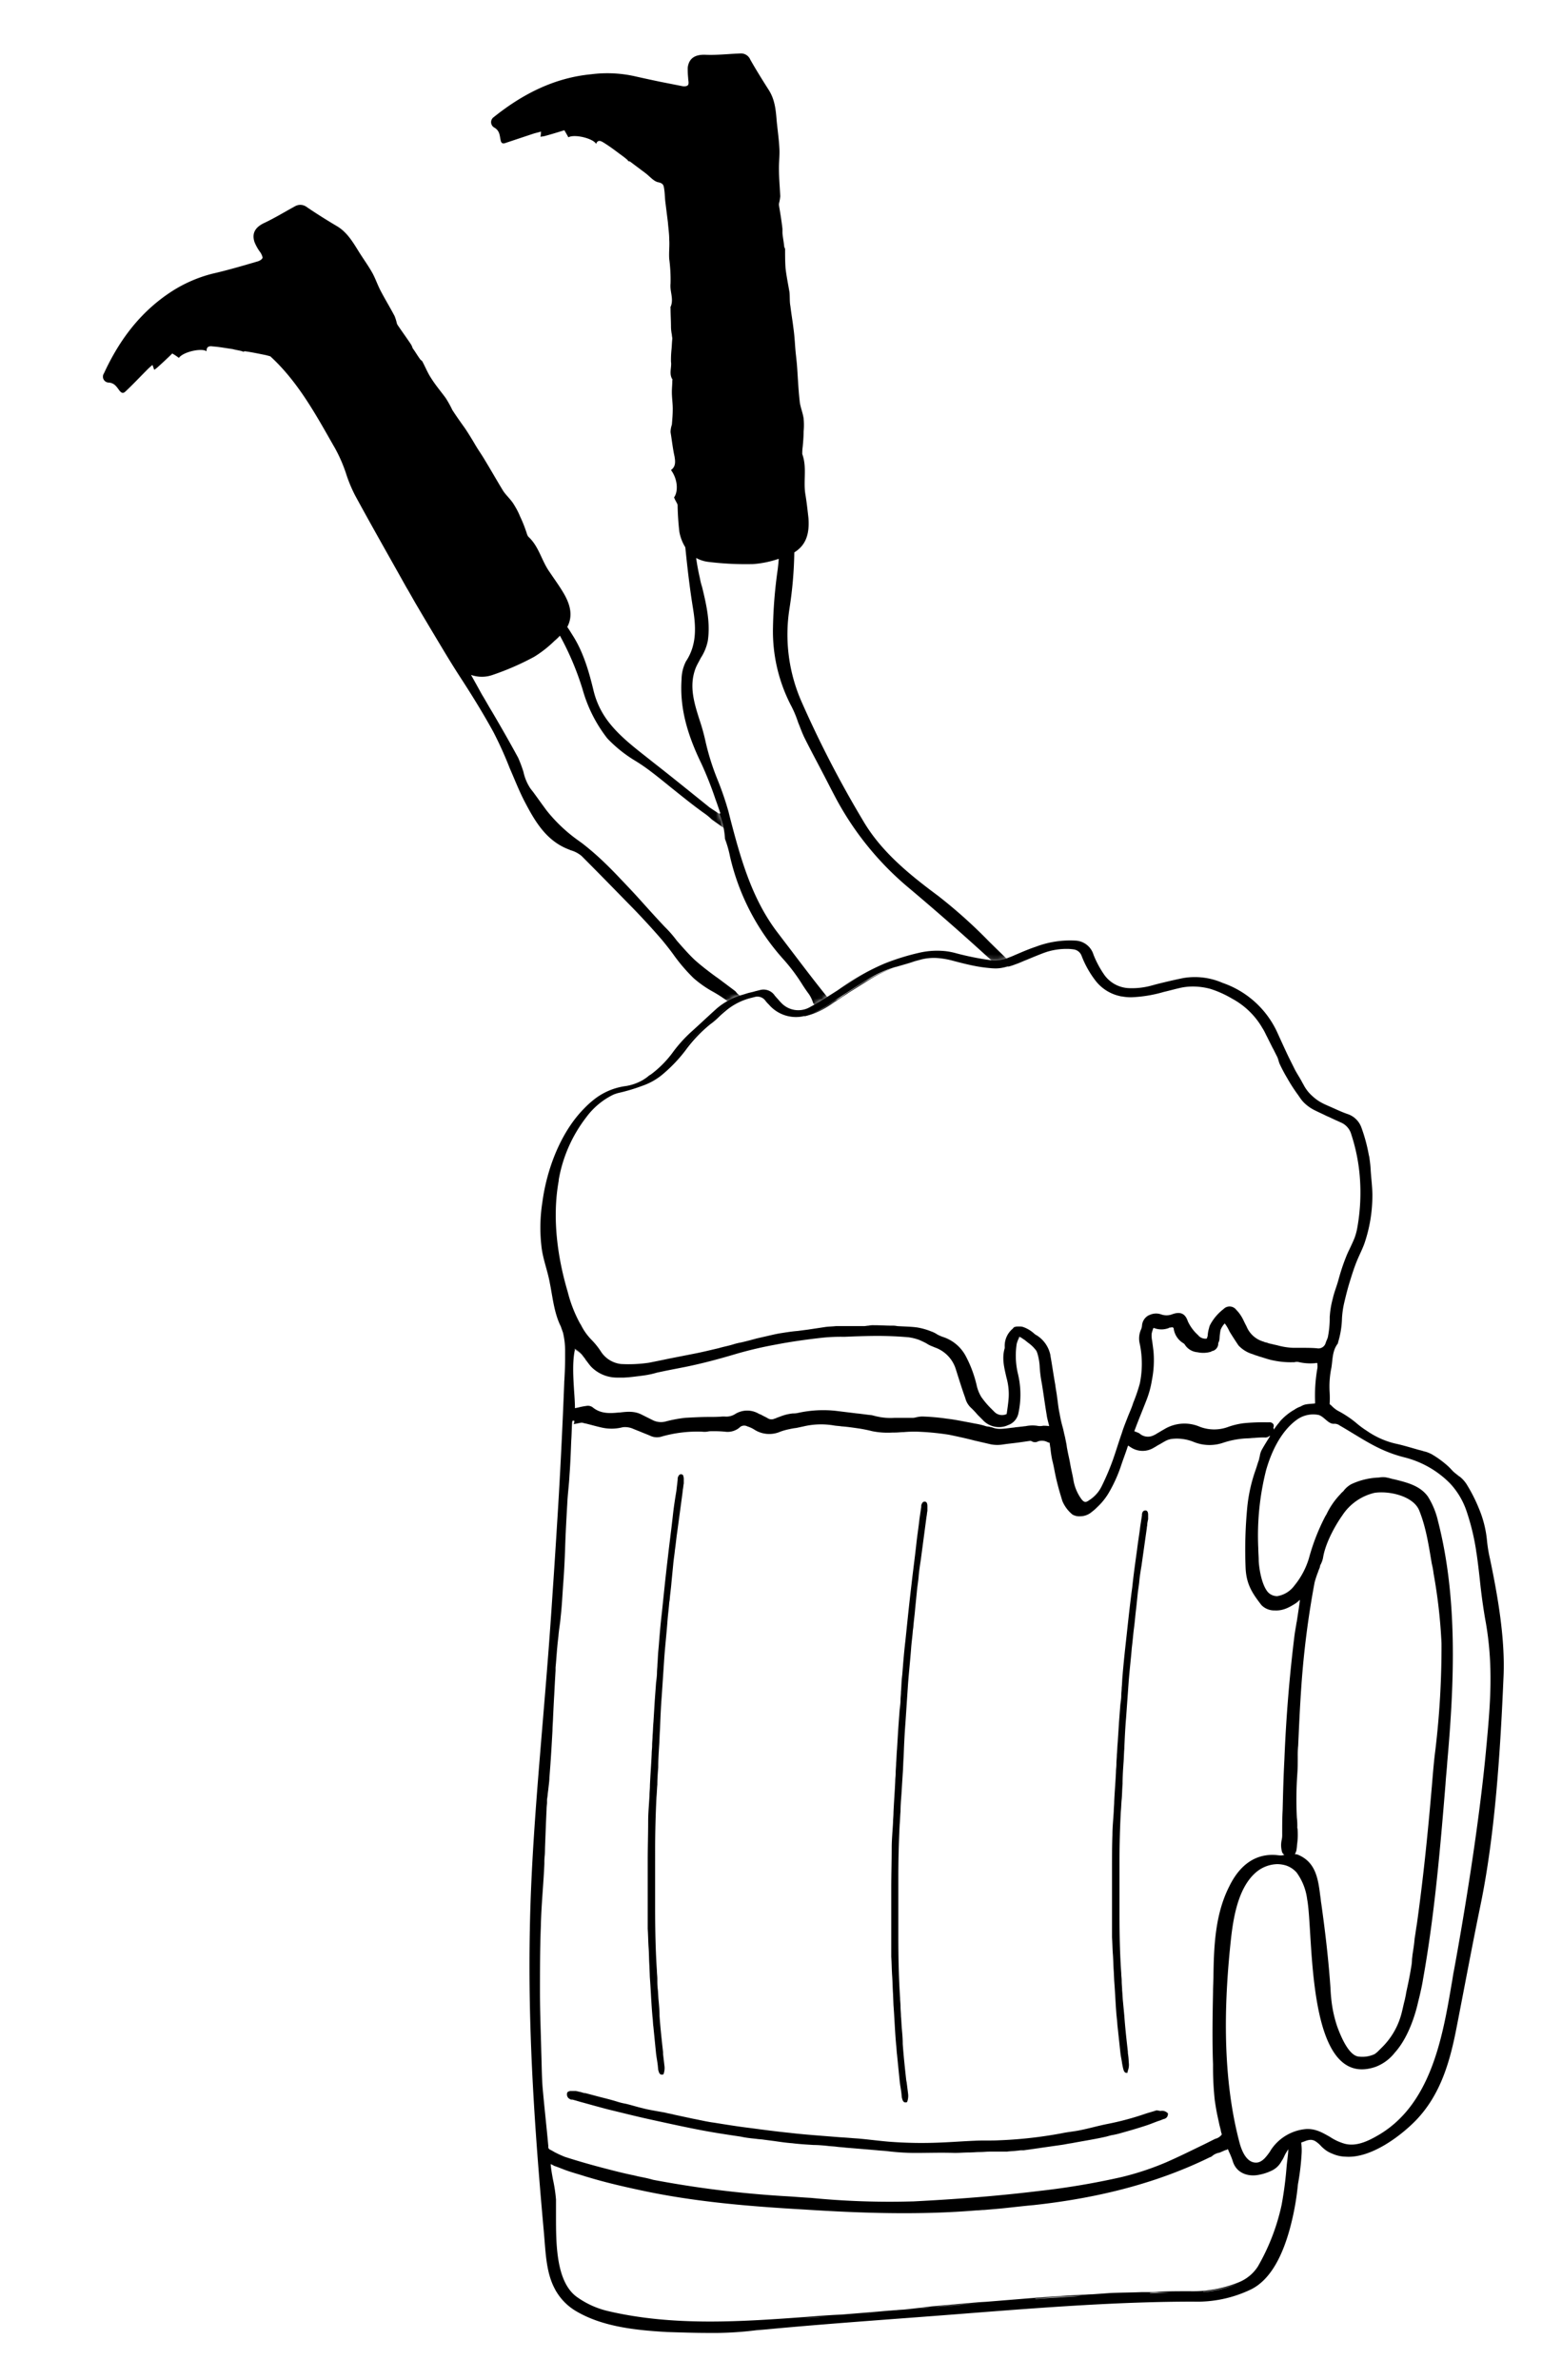 <?xml version="1.0" encoding="UTF-8"?> <svg xmlns="http://www.w3.org/2000/svg" xmlns:xlink="http://www.w3.org/1999/xlink" id="lwt-beerdive" viewBox="0 0 350 540"><style> @keyframes lwt-bd-legs { 0% { transform: rotate(0deg); } 100% { transform: rotate(15deg); } } @keyframes lwt-bd-leg-2 { 0% { transform: rotate(0deg); } 100% { transform: rotate(-10deg); } } #lwt-beerdive #legs { transform-origin: 209.57px 226.15px; animation: lwt-bd-legs 5s ease-in-out both infinite alternate; } #lwt-beerdive #leg-2 { transform-origin: 192.83px 228.75px; animation: lwt-bd-leg-2 4s -1s ease-in-out both infinite alternate; } @keyframes lwt-bd-bubble { 50% { opacity: 1; } 60%, 100% { transform: none; opacity: 0; } } #lwt-beerdive #bb-1 { transform: translate(31px, 38px) rotate(-360deg); animation: lwt-bd-bubble 5s -1.5s ease-in-out both infinite; } #lwt-beerdive #bb-2 { transform: translate(20px, 18px) rotate(360deg); animation: lwt-bd-bubble 5s ease-in-out both infinite; } #lwt-beerdive #bb-3 { transform: translate(-10px, 47px) rotate(-360deg); animation: lwt-bd-bubble 5s -2s ease-in-out both infinite; } #lwt-beerdive #bb-4 { transform: translate(-2px, 35px) rotate(360deg); animation: lwt-bd-bubble 5s -.5s ease-in-out both infinite; } #lwt-beerdive #bb-5 { transform: translate(-7px, 25px) rotate(-360deg); animation: lwt-bd-bubble 5s -4s ease-in-out both infinite; } </style><defs><mask id="lwt-bd-mask" x="0" y="0" width="350" height="540" maskUnits="userSpaceOnUse"><path id="bubbles-mask" d="M0,0V540H350V0ZM341.3,380.8c-.7,16.4-1.9,35.4-5.2,51.4-1.9,9.2-3.6,18.4-5.4,27.6-1.5,7.8-3.6,15.4-9.3,21.3-3.51,3.59-10.23,8.65-15.95,8.21a7.68,7.68,0,0,1-2.88-.63,7.28,7.28,0,0,1-1.37-.68,8.06,8.06,0,0,1-1.4-1.2,5.9,5.9,0,0,0-1.39-1.11,2.67,2.67,0,0,0-.81-.2,3.71,3.71,0,0,0-1.1.21c-.5.2-.8.3-1.1.4a.12.12,0,0,1,0,.1,12.73,12.73,0,0,1,.1,2.23,56.38,56.38,0,0,1-.85,7.17,60.24,60.24,0,0,1-1.9,10.3c-1.4,5-3.9,11.1-8.7,13.5a28.12,28.12,0,0,1-13.1,2.8c-16.8,0-33.7,1.3-50.5,2.6-15,1.2-30.3,2.2-45.4,3.6-1.08.11-2.17.2-3.26.28a77.52,77.52,0,0,1-10.94.62c-3,0-6.1-.1-9.3-.2-7.2-.4-14.6-1.2-20.5-4.6a12.74,12.74,0,0,1-4.68-4.56c0-.08-.1-.16-.14-.24a3.75,3.75,0,0,1-.24-.44c-1.94-3.64-2-8.05-2.44-12.56v0c-1.75-19.36-3.27-39.87-3.29-60.59q0-4.39.09-8.79c.25-13.27,1.28-26.75,2.37-40,.8-9.75,1.65-19.5,2.33-29.22q.23-3.23.44-6.47c.31-4.47.61-9.11.91-13.88.08-1.33.17-2.66.25-4s.15-2.52.23-3.79q.75-13.14,1.27-26.26v-.05c0-.3,0-.61.05-.91.08-1.48.15-3,.15-4.54v-.9c0-.29,0-.59,0-.89,0-.1,0-.2,0-.3a18.36,18.36,0,0,0-.47-3.71c-.17-.51-.34-1-.51-1.46q-.21-.42-.39-.84c-1.2-2.9-1.5-6-2.1-9-.5-2.8-1.6-5.5-1.9-8.3a37.23,37.23,0,0,1,.2-10c1-7.35,4.07-15.86,9.53-21.35a21.19,21.19,0,0,1,2.67-2.35,14.78,14.78,0,0,1,6.8-2.7,11.36,11.36,0,0,0,3.76-1.33c.39-.24.77-.49,1.14-.77a3,3,0,0,1,.7-.5,23.75,23.75,0,0,0,5.2-5.3,31.57,31.57,0,0,1,3.9-4.3c2-1.8,3.9-3.6,5.9-5.4a15.39,15.39,0,0,1,5.91-3.12l.89-.28c.6-.2,1.3-.3,1.9-.5l1.2-.3a3.07,3.07,0,0,1,3.2,1.2c.1.2.3.3.4.5.4.4.7.8,1.1,1.2a5.31,5.31,0,0,0,6.7.9c2.1-1.1,4.2-2.5,6.1-3.7l1-.7a53.67,53.67,0,0,1,9.7-5.4,52.75,52.75,0,0,1,7.7-2.4,18.13,18.13,0,0,1,6.1-.4,15.77,15.77,0,0,1,2.5.5,64.69,64.69,0,0,0,7.4,1.5,8.31,8.31,0,0,0,4.6-.6c.6-.2,1.2-.5,1.7-.7,1.4-.6,2.8-1.2,4.3-1.7a21.92,21.92,0,0,1,8.9-1.4,4.5,4.5,0,0,1,4.2,3.2,22.26,22.26,0,0,0,2.4,4.5,7.21,7.21,0,0,0,5.8,3.1,16.72,16.72,0,0,0,5-.6l1.1-.3c2-.5,4.1-1,6.1-1.4a15.72,15.72,0,0,1,8.9,1.1A21.25,21.25,0,0,1,290,234.5c.78,1.7,1.57,3.46,2.45,5.3.38.76.75,1.52,1.14,2.28v0c.5,1.1,1.2,2.1,1.8,3.2.2.4.4.7.6,1.1a9.23,9.23,0,0,0,.79,1.17l.12.15a9.21,9.21,0,0,0,.87.9l.31.28a10.22,10.22,0,0,0,1,.77l.22.15a13.39,13.39,0,0,0,1.46.78l.9.4c1.4.6,2.8,1.3,4.3,1.8a5,5,0,0,1,3,3,37.23,37.23,0,0,1,1.68,6.19c.06.3.13.61.17.91.12.78.2,1.54.25,2.3.1,2,.4,4,.4,6a33.67,33.67,0,0,1-1.8,10.9c-.5,1.4-1.3,2.8-1.8,4.2s-1,2.9-1.5,4.4-.9,3.2-1.3,4.9a21.08,21.08,0,0,0-.5,3.5,20.41,20.41,0,0,1-.9,5.5.37.37,0,0,1-.1.3c-1.2,1.6-1.1,3.5-1.4,5.4a20.86,20.86,0,0,0-.4,5.6,23.76,23.76,0,0,1,0,2.67c.17.14.36.29.5.43a6.1,6.1,0,0,0,1.6,1.2,23.32,23.32,0,0,1,4,2.7,19.52,19.52,0,0,0,2.3,1.7,19,19,0,0,0,6.4,2.9c1.9.4,3.8,1,5.6,1.5.5.1,1,.3,1.5.4a10.41,10.41,0,0,1,1.2.5,22.47,22.47,0,0,1,3.85,2.82c.31.29.6.6.89.92s.88.77,1.36,1.16l.06.05c.08,0,.15.11.24.15a7.19,7.19,0,0,1,1.8,2.1,36,36,0,0,1,2.6,5.2,24.71,24.71,0,0,1,1.8,7.1,32.09,32.09,0,0,0,.7,4.3C340,362.3,341.7,372.1,341.3,380.8Z" fill="#fff"></path></mask><mask id="lwt-bd-mask-3" x="0" y="0" width="206.71" height="270" maskUnits="userSpaceOnUse"><path id="leg-2-mask" d="M184.7,228v42H122.5l1.19-.61c.18-.83.38-1.67.61-2.51L119.46,270H0V0H150.64l-.9,18.48c-1.81-.38-3.63-.77-5.44-1.18a28.66,28.66,0,0,0-10.1-.5c-8.4.8-15.6,4.5-22.1,9.7a1.4,1.4,0,0,0,.1,2.4c1.2.7,1.2,1.7,1.4,2.7.1.6.3,1.1,1.1.8l6.3-2.1c.6-.2,1.2-.3,1.8-.5,0,.5-.1.9-.1,1.2.3-.1.7-.1,1-.2,1.5-.4,3.1-.9,4.4-1.3.4.7.7,1.2.9,1.6,1.5-.8,5.7.3,6.3,1.5.4-1.1,1.2-.6,1.7-.3,1.3.8,2.5,1.7,3.7,2.6a22,22,0,0,1,1.8,1.4c0,.3.3.2.5.3l3.6,2.7c.9.7,1.8,1.8,2.8,2s1.2.6,1.3,1.2c.2,1.1.2,2.1.3,3.1l.6,4.8c.1,1.3.3,2.6.3,3.9.1,1.5-.1,2.9,0,4.4a35.68,35.68,0,0,1,.3,5.6c-.2,1.8.8,3.5,0,5.3-.1,0,0,.1,0,.2,0,1.5.1,2.9.1,4.4a9.85,9.85,0,0,0,.2,1.7c0,.3.1.6.1.9-.1.9-.1,1.7-.2,2.6a23.48,23.48,0,0,0-.1,2.6c.2,1.3-.5,2.7.3,4,.1,0,0,.2,0,.3,0,.9-.1,1.7-.1,2.6,0,1.3.2,2.5.2,3.8s-.1,2.4-.2,3.6a5.55,5.55,0,0,0-.3,1.7c.3,1.8.5,3.7.9,5.5.2,1.2.3,2.3-.8,3.1,1.5,2,1.7,4.8.7,6.2.3.8.7,1.3.8,1.7a60.47,60.47,0,0,0,.4,6.1,10.05,10.05,0,0,0,1.35,3.52c.47,4.64,1,9.28,1.75,13.88.6,3.8,1,8.1-1.6,12a9.19,9.19,0,0,0-1,4.1c-.4,6,1,11.9,4.5,19.1a80.13,80.13,0,0,1,3.2,8.1c.38,1,.76,2.19,1.14,3.24l-.28-.07a18.4,18.4,0,0,1,1.3,5.82,25,25,0,0,1,1.14,4,52.37,52.37,0,0,0,12.2,23.4,40.9,40.9,0,0,1,4,5.3c.5.8,1.1,1.7,1.7,2.5A7.06,7.06,0,0,1,184.7,228Z" fill="#fff"></path></mask></defs><g mask="url(#lwt-bd-mask)"><g id="bubbles"><path id="bb-1" d="M126,208.1a7,7,0,0,0-4.1-1.8,5.59,5.59,0,0,0-6.1,3.9,7.86,7.86,0,0,0,.5,6.5,7.14,7.14,0,0,0,5.9,4.2h.5a12,12,0,0,0,3.3-.6,4.15,4.15,0,0,0,2-1.2,6.72,6.72,0,0,0,1.5-4.4C129.3,212.3,128.1,210.2,126,208.1Zm.6,9.3a2.55,2.55,0,0,1-1.2.9,8,8,0,0,1-1.5.3c-.2,0-.5.1-.7.1a4.82,4.82,0,0,1-4.4-2.4,6.76,6.76,0,0,1-1.1-2.9,3.72,3.72,0,0,1,1-3.4.85.85,0,0,0,.3-.5c0-.7.4-.8,1.1-.8a5.69,5.69,0,0,1,5.4,2.9c.2.3.3.6.5.9l.9,1.8A3.48,3.48,0,0,1,126.6,217.4Z" style="transform-origin: 122.412px 213.574px;"></path><path id="bb-2" d="M148.38,224.88l-.18-.38a2.88,2.88,0,0,0-2.5-1.3h0s0,0-.07,0c-1,.1-2.1.3-3.1.5a1.6,1.6,0,0,0-1.4,1.6,1.42,1.42,0,0,1-.2.6c0,.1-.1.1-.1.2a5.16,5.16,0,0,0-.4,3.8,6.38,6.38,0,0,0,2.5,3.3,2.72,2.72,0,0,0,1.7.6,1.27,1.27,0,0,0,.6-.1,4.64,4.64,0,0,0,3-2,7.39,7.39,0,0,0,1.1-3.9A4.29,4.29,0,0,0,148.38,224.88Zm-1.48,4.52c-.2.4-.3.9-.5,1.3a1.32,1.32,0,0,1-.9.7,1.53,1.53,0,0,1-.69.1,1.57,1.57,0,0,1-.61-.2,3.91,3.91,0,0,1-2.3-3.09,1.85,1.85,0,0,1,1.3-2.11l.3-.1.9-.3a2,2,0,0,1,.7-.1,1.32,1.32,0,0,1,1.4,1.2,5.73,5.73,0,0,1,.4,1.4c.1.2.1.4.2.6C147,229,147,229.2,146.9,229.4Z" style="transform-origin: 144.786px 228.501px;"></path><path id="bb-3" d="M255.46,173.94c-1-2.9-3.9-5.5-7.6-4.8a8.92,8.92,0,0,0-5.2,2.2c-2.7,2.6-4.2,5.3-4.5,8.3.2,2,.5,4,1.9,5.5a4.69,4.69,0,0,0,2.4,1.5,20.32,20.32,0,0,0,4.3.7h.6c3.3-.2,5.8-2.1,7.4-5.2A10.28,10.28,0,0,0,255.46,173.94Zm-2.4,3.9a8.67,8.67,0,0,1-1.4,3.7,6.18,6.18,0,0,1-5.5,3.1c-.3,0-.7-.1-1-.1a10.62,10.62,0,0,1-1.9-.4,2.7,2.7,0,0,1-1.5-1.1,4.25,4.25,0,0,1-.4-3.9c.4-.8.8-1.6,1.2-2.3.2-.4.4-.7.6-1.1a7.09,7.09,0,0,1,6.8-3.9h.1c.8,0,1.3.1,1.4,1a1,1,0,0,0,.4.7A4.68,4.68,0,0,1,253.06,177.84Zm2.1-3.79h0l0,0,0,0Z" style="transform-origin: 247.082px 178.182px;"></path><path id="bb-4" d="M234.6,189a5.34,5.34,0,0,0-1.9-4.5c-.7-.6-1.7-1.3-2.7-.9l-.4.2a9.41,9.41,0,0,0-3.1,1.7.1.1,0,0,0-.1.1,7.23,7.23,0,0,0-1.9,4.9c-.2,2,1,3.3,2.3,4.5a.6.6,0,0,0,.6.3,3.75,3.75,0,0,0,1,.1,5,5,0,0,0,2.7-.8C233.7,193,234.9,191.14,234.6,189Zm-3.2,2-.1.1a4.87,4.87,0,0,1-2.4,1.6,1,1,0,0,1-1.2-.3,2.79,2.79,0,0,1-1.1-2.2,4.74,4.74,0,0,1,1.4-3.1,1.49,1.49,0,0,1,1-.3,6.15,6.15,0,0,1,1.4-.1h.7c.1.1.2.3.4.5A2.52,2.52,0,0,1,231.4,191Z" style="transform-origin: 229.562px 189.442px;"></path><path id="bb-5" d="M249,196.35l0-.06c-.1-.18-.22-.37-.34-.55s-.2-.3-.3-.5a1.77,1.77,0,0,0-1.4-.9,8,8,0,0,1-1.5-.3c-.2-.1-.5-.1-.8-.2a.88.88,0,0,0-.7-.1,3.52,3.52,0,0,0-2.6,2.1,4.51,4.51,0,0,0,.4,3.9,3.73,3.73,0,0,0,2.3,1.5,7.84,7.84,0,0,0,1.4.2,3.68,3.68,0,0,0,2-.5,4.1,4.1,0,0,0,1.7-3.2A1.59,1.59,0,0,0,249,196.35Zm-3.07,2.59a1.92,1.92,0,0,1-1.38.35h-.05a1.18,1.18,0,0,1-.37-.14,2,2,0,0,1-.9-1.5,2.38,2.38,0,0,1,.5-1.8,2.45,2.45,0,0,0,1.6.6c.8-.1,1.2.1,1.4.7A1.74,1.74,0,0,1,245.93,198.94Z" style="transform-origin: 245.171px 197.575px;"></path></g></g><g><path d="M265,479.4a1.78,1.78,0,0,0-1.62-.46c-.27-.06-.56-.1-.88-.14-.9.3-1.7.5-2.6.8a64.16,64.16,0,0,1-8.6,2.3c-2,.4-4.1,1-6.1,1.4-1.4.3-2.8.4-4.2.7a97.78,97.78,0,0,1-14.3,1.6c-1.8.1-3.7,0-5.5.1-2.5.1-5.1.3-7.6.4a96.13,96.13,0,0,1-12-.2c-2.3-.2-4.5-.5-6.8-.7l-1.39-.1c-.94-.08-1.87-.14-2.81-.2l-3.8-.3c-2.5-.2-5.1-.4-7.6-.7-3-.3-6-.7-9-1.1-2.5-.3-5-.7-8.1-1.2-1.6-.2-3.2-.6-4.8-.9l-4.2-.9c-.7-.2-1.5-.3-2.2-.5l-1.7-.3c-1.1-.2-2.3-.4-3.4-.7-1.3-.3-2.5-.7-3.8-1a14.62,14.62,0,0,1-2-.5c-1.3-.4-2.5-.7-3.7-1l-3.4-.9a2.92,2.92,0,0,1-.9-.2l-1.3-.3h-1.3l-.17.06a.76.76,0,0,0-.16.06.52.52,0,0,0-.37.48s0,0,0,.06,0,0,0,0a1.13,1.13,0,0,0,.7,1.2.37.37,0,0,0,.3.1h.2c.8.2,1.7.5,2.5.7,1.8.5,3.6,1,5.5,1.5,3.7.9,6.5,1.6,9.2,2.2,5,1.1,9.1,2,12.9,2.7,2.7.5,5.4.9,8.1,1.3l.5.1c1,.2,2,.3,3,.4.6.1,1.2.1,1.8.2l2.3.3c1.4.2,2.7.4,4.1.5,1.6.2,3.3.3,4.9.4,1,0,2.1.1,3.1.2.7.1,1.4.1,2.1.2s1.3.1,2,.2l7.2.6c.8.1,1.5.1,2.3.2a54.59,54.59,0,0,0,5.7.4h1.2c2.6,0,5.3-.1,8.4,0,1.1,0,2.1-.1,3.2-.1.8,0,1.7-.1,2.5-.1s1.6-.1,2.4-.1h3.8c.7-.1,1.5-.1,2.2-.2.3,0,.7-.1,1-.1h.6l4.2-.6,4.2-.6c.8-.1,1.6-.3,2.4-.4,2.6-.5,5.3-.9,7.9-1.5l1.1-.3a17.42,17.42,0,0,0,2.2-.5c1.8-.5,3.9-1.1,6-1.8.9-.3,1.8-.7,2.7-1,.4-.1.7-.3,1.1-.4s.9-.4.9-1.2v-.1Z"></path><path d="M124.4,406.2c0,.28-.07.57-.1.86,0-.25.06-.5.1-.76l.06-.63Zm0,0c0,.28-.07.57-.1.86,0-.25.06-.5.1-.76l.06-.63Z"></path><path d="M338.2,353.7a32.09,32.09,0,0,1-.7-4.3,24.71,24.71,0,0,0-1.8-7.1,36,36,0,0,0-2.6-5.2,7.19,7.19,0,0,0-1.8-2.1c-.09,0-.16-.11-.24-.15l-.06-.05c-.48-.39-1-.77-1.36-1.16s-.58-.63-.89-.92a22.47,22.47,0,0,0-3.85-2.82,10.41,10.41,0,0,0-1.2-.5c-.5-.1-1-.3-1.5-.4-1.8-.5-3.7-1.1-5.6-1.5a19,19,0,0,1-6.4-2.9,19.52,19.52,0,0,1-2.3-1.7,23.32,23.32,0,0,0-4-2.7,6.1,6.1,0,0,1-1.6-1.2c-.14-.14-.33-.29-.5-.43a23.76,23.76,0,0,0,0-2.67,20.86,20.86,0,0,1,.4-5.6c.3-1.9.2-3.8,1.4-5.4a.37.37,0,0,0,.1-.3,20.41,20.41,0,0,0,.9-5.5,21.08,21.08,0,0,1,.5-3.5c.4-1.7.8-3.3,1.3-4.9s.9-2.9,1.5-4.4,1.3-2.8,1.8-4.2a33.67,33.67,0,0,0,1.8-10.9c0-2-.3-4-.4-6-.05-.76-.13-1.52-.25-2.3,0-.3-.11-.61-.17-.91A37.23,37.23,0,0,0,309,255.8a5,5,0,0,0-3-3c-1.5-.5-2.9-1.2-4.3-1.8l-.9-.4a13.39,13.39,0,0,1-1.46-.78l-.22-.15a10.22,10.22,0,0,1-1-.77l-.31-.28a9.21,9.21,0,0,1-.87-.9l-.12-.15a9.23,9.23,0,0,1-.79-1.17c-.2-.4-.4-.7-.6-1.1-.6-1.1-1.3-2.1-1.8-3.2v0c-.39-.76-.76-1.52-1.14-2.28-.88-1.84-1.67-3.6-2.45-5.3A21.25,21.25,0,0,0,277.5,223a15.72,15.72,0,0,0-8.9-1.1c-2,.4-4.1.9-6.1,1.4l-1.1.3a16.72,16.72,0,0,1-5,.6,7.21,7.21,0,0,1-5.8-3.1,22.26,22.26,0,0,1-2.4-4.5,4.5,4.5,0,0,0-4.2-3.2,21.92,21.92,0,0,0-8.9,1.4c-1.5.5-2.9,1.1-4.3,1.7-.5.2-1.1.5-1.7.7a8.31,8.31,0,0,1-4.6.6,64.69,64.69,0,0,1-7.4-1.5,15.77,15.77,0,0,0-2.5-.5,18.13,18.13,0,0,0-6.1.4,52.75,52.75,0,0,0-7.7,2.4,53.67,53.67,0,0,0-9.7,5.4l-1,.7c-1.9,1.2-4,2.6-6.1,3.7a5.31,5.31,0,0,1-6.7-.9c-.4-.4-.7-.8-1.1-1.2-.1-.2-.3-.3-.4-.5a3.07,3.07,0,0,0-3.2-1.2l-1.2.3c-.6.2-1.3.3-1.9.5l-.89.28a15.39,15.39,0,0,0-5.91,3.12c-2,1.8-3.9,3.6-5.9,5.4a31.57,31.57,0,0,0-3.9,4.3,23.75,23.75,0,0,1-5.2,5.3,3,3,0,0,0-.7.5c-.37.28-.75.53-1.14.77a11.36,11.36,0,0,1-3.76,1.33,14.78,14.78,0,0,0-6.8,2.7,21.19,21.19,0,0,0-2.67,2.35c-4.63,4.66-7.57,11.49-8.94,17.94-.25,1.15-.44,2.29-.59,3.41a37.23,37.23,0,0,0-.2,10c.3,2.8,1.4,5.5,1.9,8.3.6,3,.9,6.1,2.1,9q.18.42.39.84c.17.5.34.95.51,1.46a18.36,18.36,0,0,1,.47,3.71c0,.1,0,.2,0,.3,0,.3,0,.6,0,.89v.9c0,1.56-.07,3.06-.15,4.54,0,.3-.05.61-.05.91v.05q-.51,13.11-1.27,26.26c-.08,1.27-.15,2.53-.23,3.79s-.17,2.67-.25,4c-.3,4.77-.6,9.41-.91,13.88q-.21,3.24-.44,6.47c-.68,9.72-1.53,19.47-2.33,29.22-1.09,13.23-2.12,26.71-2.37,40q-.09,4.4-.09,8.79c0,20.72,1.54,41.23,3.29,60.59v0c.39,4.51.5,8.92,2.44,12.56a3.75,3.75,0,0,0,.24.44c0,.08.09.16.14.24A12.74,12.74,0,0,0,131,524.5c5.9,3.4,13.3,4.2,20.5,4.6,3.2.1,6.3.2,9.3.2a77.52,77.52,0,0,0,10.94-.62c1.09-.08,2.18-.17,3.26-.28,15.1-1.4,30.4-2.4,45.4-3.6,16.8-1.3,33.7-2.6,50.5-2.6a28.12,28.12,0,0,0,13.1-2.8c4.8-2.4,7.3-8.5,8.7-13.5a60.24,60.24,0,0,0,1.9-10.3,56.38,56.38,0,0,0,.85-7.17,12.73,12.73,0,0,0-.1-2.23.12.12,0,0,0,0-.1c.3-.1.6-.2,1.1-.4a3.71,3.71,0,0,1,1.1-.21,2.67,2.67,0,0,1,.81.2,5.9,5.9,0,0,1,1.39,1.11,8.06,8.06,0,0,0,1.4,1.2,7.28,7.28,0,0,0,1.37.68,7.68,7.68,0,0,0,2.88.63c5.72.44,12.44-4.62,15.95-8.21,5.7-5.9,7.8-13.5,9.3-21.3,1.8-9.2,3.5-18.4,5.4-27.6,3.3-16,4.5-35,5.2-51.4C341.7,372.1,340,362.3,338.2,353.7ZM196.9,220.49c-2.08,1.14-4,2.44-6,3.71C192.81,222.92,194.82,221.61,196.9,220.49ZM154.8,238.6a34.69,34.69,0,0,1,5.6-5.9c1.3-1.1,2.5-2.2,3.7-3.3a10.16,10.16,0,0,1,1.16-.82,9.61,9.61,0,0,0-1,.72c-.6.5-1.1,1-1.7,1.5s-1.2,1.1-1.9,1.7a35.68,35.68,0,0,0-5.7,5.9c-.27.34-.53.66-.81,1Zm-28,29.18a32.2,32.2,0,0,1,6.26-14.28,16.72,16.72,0,0,1,6.13-5.13,10.41,10.41,0,0,1,1.07-.37,41.61,41.61,0,0,0,5.54-1.65A14.55,14.55,0,0,0,150.1,244a33.46,33.46,0,0,0,5.5-5.7,31.78,31.78,0,0,1,5.6-5.9,16.32,16.32,0,0,0,2-1.7c.5-.5,1.1-1,1.7-1.5a14.31,14.31,0,0,1,5.53-2.78l.87-.22a2.24,2.24,0,0,1,2.4.8,6.47,6.47,0,0,0,.8.9,8.1,8.1,0,0,0,7.7,2.7l.22-.06.38,0a16.61,16.61,0,0,0,3.9-1.5,24.63,24.63,0,0,0,2.7-1.7c.4-.2.7-.5,1.1-.7.7-.5,1.4-.9,2.1-1.4l4.8-3a28,28,0,0,1,5.58-2.7,27.36,27.36,0,0,0-6,2.8c-1.6.9-3.2,2-4.8,3-.7.5-1.4,1-2.1,1.4a6.73,6.73,0,0,0-1.1.7c-.8.5-1.7,1.1-2.6,1.6a21.29,21.29,0,0,1-2.12.94c.63-.26,1.24-.55,1.82-.84a35.21,35.21,0,0,0,3.8-2.4c2.3-1.5,4.6-3,6.9-4.4a24,24,0,0,1,6.3-2.9c1.35-.36,2.65-.75,3.93-1.14-1.14.35-2.31.72-3.43,1l-.3.1c1.4-.4,2.9-.8,4.3-1.3l1.1-.3a11.85,11.85,0,0,1,4.05-.44,18.63,18.63,0,0,1,3.65.64c1.78.47,3.52.91,5.29,1.24a34.81,34.81,0,0,0,3.71.46h.1a8,8,0,0,0,2.26-.18c.3-.06.6-.14.9-.23l.18,0,.14,0a13.44,13.44,0,0,0,1.52-.5c.9-.3,1.7-.7,2.5-1,1.2-.5,2.4-1,3.7-1.5.4-.15.8-.29,1.2-.41a15.09,15.09,0,0,1,4-.59H242a10.29,10.29,0,0,1,1.61.1,2.26,2.26,0,0,1,1.9,1.5,22.28,22.28,0,0,0,3.3,5.8,9.6,9.6,0,0,0,5.44,3.32,2,2,0,0,0,.23.06l.15,0a10.72,10.72,0,0,0,2,.19h.2a30.11,30.11,0,0,0,7.3-1.2c1.3-.3,2.7-.7,4.1-1a13.62,13.62,0,0,1,3.17-.22,15.28,15.28,0,0,1,3.33.52,23.77,23.77,0,0,1,4.9,2.2,17.59,17.59,0,0,1,6.43,5.91c.14.21.27.43.4.65s.25.4.37.61.34.64.51,1,.2.37.29.57l1.2,2.4c.37.65.66,1.3,1,1.94s.39,1.27.68,1.86a34.87,34.87,0,0,0,1.64,3.08,37.94,37.94,0,0,0,2.55,3.94c.2.3.4.59.61.88a7.43,7.43,0,0,0,.68.79,9.61,9.61,0,0,0,2.62,1.81c.8.4,1.5.7,2.3,1.1.4.2.7.3,1.1.5l.36.17.54.25c.17.08.33.16.51.23s.66.31,1,.45a4.14,4.14,0,0,1,2.3,2.7,41.51,41.51,0,0,1,1.9,9.3,45.17,45.17,0,0,1-.5,11.6,13.39,13.39,0,0,1-.71,2.68c-.36.87-.77,1.74-1.19,2.62-.31.62-.57,1.24-.81,1.86a46.39,46.39,0,0,0-1.59,4.84c-.4,1.5-1,2.9-1.3,4.3a20.48,20.48,0,0,0-.7,4.2,22.24,22.24,0,0,1-.42,4.54c0,.09-.05.18-.08.26s-.1.3-.2.5-.1.3-.2.5a1.7,1.7,0,0,1-2,1.3c-1.2-.1-2.3-.1-3.5-.1h-1.9a15.87,15.87,0,0,1-3.7-.6c-.5-.1-.9-.2-1.3-.3a3.81,3.81,0,0,1-1-.3,1.85,1.85,0,0,1-.7-.2,5.9,5.9,0,0,1-3.9-3.5c-.5-.9-.8-1.7-1.2-2.3a7.55,7.55,0,0,0-1.1-1.4,1.9,1.9,0,0,0-2.9-.2,11,11,0,0,0-3,3.5,2.4,2.4,0,0,0-.28.77,7.77,7.77,0,0,0-.32,1.73c0,.13-.07.27-.1.4s-.1.2-.1.3a2.12,2.12,0,0,1-2-.8,9.63,9.63,0,0,1-2.3-3.1c-.6-1.8-1.7-2.3-3.6-1.6a3.58,3.58,0,0,1-2.5,0,3.47,3.47,0,0,0-2.7.2s0,0-.05,0a2.85,2.85,0,0,0-1.55,2.27,2.92,2.92,0,0,1-.2.9,5,5,0,0,0-.3,3.4,22.23,22.23,0,0,1,0,8.9,38.08,38.08,0,0,1-1.5,4.4c-.3,1-.8,2.1-1.2,3.1-.5,1.3-1,2.5-1.4,3.8-.7,2-1.3,4-2,6a57.18,57.18,0,0,1-2.4,5.7,10.14,10.14,0,0,1-.58,1.08,7.76,7.76,0,0,1-2.42,2.42c-.8.6-1.2.5-1.8-.3a10.24,10.24,0,0,1-1.8-4.4c-.2-1.2-.5-2.3-.7-3.5s-.5-2.3-.7-3.5c-.1-.4-.1-.8-.2-1.2l-.3-1.5c-.2-.7-.3-1.4-.5-2.1a28.17,28.17,0,0,1-.7-3.1c-.3-1.3-.4-2.6-.6-3.9-.1-.9-.3-1.8-.4-2.7-.4-2.2-.7-4.4-1.1-6.6v-.1a6.93,6.93,0,0,0-3.1-4.5,3,3,0,0,1-.7-.5,7.22,7.22,0,0,0-2.4-1.4,2.2,2.2,0,0,0-.8-.1,3.3,3.3,0,0,0-.47,0l-.24,0c-.25.06-.43.12-.49.12s-.25.25-.37.38l0,0a5.06,5.06,0,0,0-1.8,4.1v.3c-.7,2.3-.1,4.5.4,6.7a13.84,13.84,0,0,1,.5,4.5c-.09,1.31-.28,2.53-.46,3.75a2.44,2.44,0,0,1-2.84-.55l-.6-.6a19.35,19.35,0,0,1-2.3-2.7,8.62,8.62,0,0,1-1.1-2.8l-.1-.4a27.06,27.06,0,0,0-2.4-6.2,9,9,0,0,0-5-4.2,8.43,8.43,0,0,1-1.4-.6,6.11,6.11,0,0,0-1.4-.7,15,15,0,0,0-3.2-.9c-1.5-.2-3-.2-4.5-.3a4.87,4.87,0,0,0-1.2-.1c-1.3,0-2.7-.1-4.1-.1a4.87,4.87,0,0,0-1.2.1c-.3,0-.7.1-1,.1h-6.4c-.9.1-1.7.1-2.4.2l-2,.3-2,.3-2.3.3c-1.3.1-2.5.3-3.8.5s-2.8.6-4.2.9l-1.3.3c-1.1.3-2.2.6-3.5.9a14.62,14.62,0,0,0-2,.5c-1,.3-2.1.5-3.1.8-2.1.5-3.8.9-5.3,1.2l-6.1,1.2c-1.4.3-2.9.6-4.4.9a31.53,31.53,0,0,1-6.4.3,6.25,6.25,0,0,1-4.6-2.9,17.09,17.09,0,0,0-2.1-2.6,13.14,13.14,0,0,1-2.4-3.4l-.2-.3a30.6,30.6,0,0,1-2.8-7.2C126.7,285.83,125.2,276.62,126.84,267.78ZM298.5,318.1v.31c-.66.09-1.23.09-1.9.19a3.47,3.47,0,0,0-1.38.51,5.77,5.77,0,0,0-1.52.79l-.2.1a13.24,13.24,0,0,0-2.9,2.4c-.1.1-.2.3-.3.4a14.7,14.7,0,0,0-1,1.3l-.16.26a.94.94,0,0,0-.13-.43.87.87,0,0,0,0-.83,1.05,1.05,0,0,0-1-.4h-.5a45.2,45.2,0,0,0-5.2.2,16.71,16.71,0,0,0-3.7.9,9.11,9.11,0,0,1-6.3-.1,8.82,8.82,0,0,0-8.1.6l-.46.26a2.1,2.1,0,0,1-.24.14c-.3.2-.7.4-1,.6a5.38,5.38,0,0,1-.75.39,2.86,2.86,0,0,1-3.15-.49,4.88,4.88,0,0,0-.7-.3c-.18-.09-.28-.11-.45-.18.22-.57.43-1.15.65-1.72.7-1.8,1.4-3.5,2.1-5.3a21.75,21.75,0,0,0,1.25-4.58,23.23,23.23,0,0,0,.35-6.62c-.1-.8-.2-1.6-.3-2.3a5.78,5.78,0,0,1-.1-1.65,7.72,7.72,0,0,1,.38-1.24.91.91,0,0,1,.42.09,4.69,4.69,0,0,0,3.1-.1.37.37,0,0,1,.3-.1h.2a.3.3,0,0,1,.4,0c.1,0,.2.1.2.3a4.6,4.6,0,0,0,2.1,3.2,1.21,1.21,0,0,1,.5.5,3.76,3.76,0,0,0,2.8,1.6,6.1,6.1,0,0,0,3-.1,3.3,3.3,0,0,0,.32-.18l.08,0a1.75,1.75,0,0,0,1.3-1.8h0a2.41,2.41,0,0,0,.3-1,13,13,0,0,1,.24-2,4.44,4.44,0,0,1,.94-1.46,8.44,8.44,0,0,1,.82,1.3l.3.6c.8,1.3,1.4,2.2,2,3.1a7.19,7.19,0,0,0,3.3,2c.4.2.9.3,1.4.5,1.1.3,2.1.7,3.2.9a19.09,19.09,0,0,0,4.6.4h.2a2,2,0,0,1,1.1,0,11.67,11.67,0,0,0,3.8.2c0-.1.1,0,.2,0h.1v.3a2.72,2.72,0,0,1,0,.9A35.94,35.94,0,0,0,298.5,318.1Zm-165.4-9.3c-.8-1.1-1.6-2.3-2.7-2.7h0s0-.06,0-.09c1.7.7,2.7,3,3.9,4.2a8.2,8.2,0,0,0,5.62,2.34,3.24,3.24,0,0,0,.44,0h.39c.2,0,.41,0,.61,0h.29l.94-.06c1.11-.1,2.22-.25,3.31-.39a20.23,20.23,0,0,0,3.23-.68l.57-.12,1.57-.33,4.43-.87c3.9-.8,7.6-1.8,11.3-2.9a88.56,88.56,0,0,1,8.9-2.1c3.6-.7,7.2-1.2,10.8-1.6a40.15,40.15,0,0,1,4.9-.2c2.5-.1,5.1-.2,7.6-.2,2.3,0,4.7.1,7,.3a11.85,11.85,0,0,1,2.4.59c.56.24,1.12.5,1.7.81a6.11,6.11,0,0,0,1.4.7c.4.2.8.3,1.2.5a7.6,7.6,0,0,1,4,4.5c.7,2.2,1.4,4.5,2.2,6.7a4.49,4.49,0,0,0,1.4,2.3,19.2,19.2,0,0,1,1.4,1.5l1.2,1.2,0,0,.07.08a5,5,0,0,0,5.3,1.2l.23-.11a3.6,3.6,0,0,0,2.47-2.79,20,20,0,0,0-.1-8.8,17.77,17.77,0,0,1-.3-6.9,7.6,7.6,0,0,1,.4-1.1c.1-.1.1-.3.2-.5.1.1.3.1.4.2l.9.6c.2.2.4.3.6.5a8.15,8.15,0,0,1,1.95,1.88c.07.13.13.29.19.43l.06.19a12.82,12.82,0,0,1,.5,2.7,28.68,28.68,0,0,0,.5,4.1c.4,2.4.7,4.8,1.1,7.1.1.86.37,1.64.57,2.58a9.46,9.46,0,0,0-1.37-.08,3.3,3.3,0,0,1-1.4,0,7.58,7.58,0,0,0-2.6.1c-.3,0-.7.1-1,.1-.6.1-1.1.1-1.6.2-1.1.1-2.1.3-3.2.3h-.1a4.53,4.53,0,0,1-1.6-.3c-.3-.1-.5-.1-.8-.2a3,3,0,0,1-1-.2,17.42,17.42,0,0,0-2.2-.5l-1-.2c-1.7-.3-3.5-.7-5.3-.9a48.57,48.57,0,0,0-5.6-.5h-.2a8.32,8.32,0,0,0-1.3.2,2.77,2.77,0,0,1-.9.1h-3.9a14,14,0,0,1-3.5-.2,4.33,4.33,0,0,0-.5-.1l-1.2-.3c-1.1-.1-2.3-.3-3.4-.4l-4.9-.6a26.72,26.72,0,0,0-8.5.5,4.48,4.48,0,0,1-1.1.1,10.89,10.89,0,0,0-3.1.8c-.4.1-.7.3-1.1.4a1.58,1.58,0,0,1-1.5-.1c-.5-.3-1-.5-1.5-.8l-.5-.2a5.18,5.18,0,0,0-5.5.1,3.72,3.72,0,0,1-2.3.5H164c-1,.1-2.1.1-3.1.1-1.8,0-3.6.1-5.4.2a31.1,31.1,0,0,0-4.3.8,4.16,4.16,0,0,1-3.1-.3l-1.2-.6-1.2-.6c-1.7-.9-3.4-.7-5.1-.5h-.2c-2,.2-4.1.3-5.9-1.2a1.82,1.82,0,0,0-1.4-.3,14.16,14.16,0,0,0-2,.4c-.2,0-.4.1-.6.1,0-1.2-.1-2.6-.2-4-.2-3.2-.4-6.6.2-9.3a6.14,6.14,0,0,1,2.4,2.4c.17.2.32.39.46.58Zm-8.64,178.48h0s0,0,0,0a1.15,1.15,0,0,1,0-.33c-.4-4.4-.9-8.8-1.3-13.3-.2-2.6-.2-5.3-.3-8-.1-4.5-.3-9.1-.3-13.6,0-5,0-10,.2-15,.1-4.8.6-9.5.8-14.2,0-.58,0-1.16.07-1.74s.06-1.33.08-2c.11-2.85.21-5.71.35-8.57,0-.48.06-.95.1-1.43,0-.17,0-.36,0-.54s0-.46.07-.7l.09-.77c0-.29.06-.58.1-.86l.06-.53c.08-.73.18-1.45.22-2.14a1.79,1.79,0,0,1,0-.23c.3-3.6.5-7.1.7-10.7,0-.78.07-1.58.11-2.37.08-1.91.18-3.81.28-5.72l-.09,2.09c.07-1.72.17-3.47.26-5.21.05-.8.09-1.6.14-2.39,0-.24,0-.48,0-.72.19-2,.37-3.91.56-5.78-.16,1.59-.38,3.24-.51,4.91.14-2.1.37-4.24.61-6.31.1-1.4.4-2.9.5-4.3.3-2.6.4-5.2.6-7.8s.3-4.9.4-7.4c.1-3.5.3-7,.5-10.5.1-2.2.4-4.3.5-6.4.2-2.6.3-5.3.4-7.9.1-1.3.1-2.7.2-4.1,0-.2.1-.3.1-.4l.13,0a.43.43,0,0,1,0,.05l0-.05.23,0c.08.06.08.23-.1.78l1.5-.3a1.41,1.41,0,0,1,.9.1h.1c1.3.3,2.6.7,4,1a10.14,10.14,0,0,0,4.6-.1,4.55,4.55,0,0,1,2.5.4l1.5.6c.7.3,1.5.6,2.2.9a3.56,3.56,0,0,0,2.7.2,29.52,29.52,0,0,1,9.1-1.1,4.82,4.82,0,0,0,1.2,0,3.75,3.75,0,0,1,1-.1h.2a25.28,25.28,0,0,1,2.8.1,4.22,4.22,0,0,0,3.3-.9,1.5,1.5,0,0,1,1.8-.3,6.53,6.53,0,0,1,1.7.8,6.28,6.28,0,0,0,5.8.4,14.13,14.13,0,0,1,2.2-.6,4.33,4.33,0,0,1,.5-.1c.4-.1.8-.1,1.2-.2l1.4-.3a17.35,17.35,0,0,1,6.9-.2c.6.1,1.1.1,1.7.2,1.4.1,2.7.3,4.1.5,1.2.2,2.1.4,2.9.6a17.82,17.82,0,0,0,4.6.3h.5c.7,0,1.4-.1,2-.1a27.15,27.15,0,0,1,2.9-.1h.1a60.09,60.09,0,0,1,7.3.7c1.9.4,3.8.8,5.7,1.3l3.9.9a8.16,8.16,0,0,0,2.7,0c1.3-.2,2.6-.3,3.9-.5l2.1-.3a.75.75,0,0,1,.5.1,1.4,1.4,0,0,0,1.4,0,2.77,2.77,0,0,1,2,.1,1.42,1.42,0,0,0,.6.2c.1.4.1.8.2,1.2a25.12,25.12,0,0,0,.4,2.7l.1.4c.3,1.2.5,2.5.8,3.8s.7,2.8,1.1,4.1l.3,1a7.88,7.88,0,0,0,2.3,3.1,3.06,3.06,0,0,0,1.7.4,4.06,4.06,0,0,0,2.7-1,10.68,10.68,0,0,0,1.23-1.08,14.63,14.63,0,0,0,2.47-3,32.67,32.67,0,0,0,3-6.6c.4-1.2.9-2.5,1.3-3.7a4.55,4.55,0,0,1,.25-.67c.18.11.37.28.55.37a4.85,4.85,0,0,0,5.3.1c.4-.2.8-.5,1.2-.7s1-.6,1.6-.9a4.19,4.19,0,0,1,1.5-.4,10.14,10.14,0,0,1,4.7.7,9.56,9.56,0,0,0,6.7.2,19.81,19.81,0,0,1,5.4-1c.6,0,1.2-.1,1.7-.1a19.27,19.27,0,0,1,2.4-.1,1.38,1.38,0,0,0,1-.33l.17,0c-.62,1-1.26,2-1.86,3.07a4.28,4.28,0,0,0-.5,1.6c-.1.2-.1.5-.2.8-.3.8-.5,1.6-.8,2.4a36.23,36.23,0,0,0-1.8,8,100.72,100.72,0,0,0-.4,14.2c.2,3.6,1.5,5.6,3.6,8.3a4.07,4.07,0,0,0,3,1.2c1.8.1,3.2-.6,4.9-1.7.2-.2.4-.3.6-.5,0-.1.1-.1.2-.2v.2c0,.3-.1.6-.1.8-.2,1.4-.4,2.7-.6,4-.1.3-.1.7-.2,1.1-.1.6-.2,1.2-.3,1.9-1.1,8.9-1.9,18.2-2.3,28.2-.2,3.7-.3,7.6-.4,11.5-.1,1.8-.1,3.6-.1,5.5a5.28,5.28,0,0,1-.1,1.2,5.57,5.57,0,0,0,.1,2.9,1.76,1.76,0,0,0,.4.5l.1.1h-.2a1.56,1.56,0,0,1-.41.08,4.1,4.1,0,0,1-.49,0l-.83-.09c-4.51-.32-8.12,2.09-10.57,7.09-3.1,6.1-3.5,13-3.6,20.1,0,1.3-.1,2.6-.1,3.9-.1,5.4-.2,10.9,0,16.4v.2a70.26,70.26,0,0,0,.4,8c.2,1.3.4,2.6.7,3.9.1.5.2.9.3,1.4s.3,1.1.4,1.7a6.37,6.37,0,0,0,.2.7,2.52,2.52,0,0,1-1.5,1l-.6.3-1.8.9c-2.9,1.4-5.9,2.9-8.9,4.2a64,64,0,0,1-10,3.29,169.65,169.65,0,0,1-18.4,3.11c-8.2,1-17.1,1.8-28.8,2.4h-.09a182.52,182.52,0,0,1-23.21-.8c-2-.1-4.1-.3-6.1-.4a237.66,237.66,0,0,1-29.7-3.7c-1-.3-2-.5-3-.7-.6-.1-1.2-.3-1.8-.4-1.9-.4-3.9-.9-5.8-1.4-3.5-.9-6.6-1.8-9.4-2.7a25.57,25.57,0,0,1-2.4-1.1,10.91,10.91,0,0,0-1.1-.6A.8.8,0,0,1,124.46,487.28Zm170-72.48v-.3a14.77,14.77,0,0,0-.1-2.1,81.76,81.76,0,0,1,.1-9.9c.1-1.3.1-2.6.1-3.9a23.48,23.48,0,0,1,.1-2.6c.19-4.32.4-8.9.73-13.61a204.64,204.64,0,0,1,3-23.39,22.5,22.5,0,0,1,.8-2.4c.1-.4.3-.7.4-1.1a1.42,1.42,0,0,1,.2-.6,5.78,5.78,0,0,0,.5-1.4c.5-3.3,2.7-7.3,4.4-9.7a12,12,0,0,1,7.3-5.1c3.3-.5,8.7.7,10.1,3.9,1.6,3.9,2.2,8.1,2.9,12.2a17,17,0,0,1,.4,2.2,120.71,120.71,0,0,1,1.8,15.8,196.87,196.87,0,0,1-1.4,24.3c-.3,2.3-.5,4.7-.7,7.1-1.1,13.1-2.2,23.1-3.5,32.4-.2,1.1-.3,2.1-.5,3.2-.1,1.3-.3,2.5-.5,3.8,0,.3-.1.7-.1,1.1a11.14,11.14,0,0,1-.2,1.7c-.3,1.9-.7,3.8-1.1,5.6l-.1.6c-.08.4-.16.79-.25,1.19-.27,1-.47,2.07-.75,3.11a16.74,16.74,0,0,1-4.6,7.8l-.6.6-.1.1a5,5,0,0,1-.82.66,6.63,6.63,0,0,1-3.58.54c-2.2-.2-4-4.4-4.9-6.9a28.49,28.49,0,0,1-1.25-5.54c-.13-1.09-.21-2.12-.25-3.06-.4-5.9-1.1-12.2-2.1-19.3-.1-.5-.1-1-.2-1.5-.5-4-1-7.8-5.1-9.5a1.48,1.48,0,0,0-.7-.1h0c.22-.28.24-.61.33-.7a10.77,10.77,0,0,0,.18-1.46A15.62,15.62,0,0,0,294.5,414.8ZM181.91,526l1.59-.14c1.88-.15,3.81-.24,5.71-.37Zm19.15-1.46c-2.08.18-4.14.39-6.22.56,1.24-.12,2.46-.24,3.66-.34l2.56-.22.84-.08h.1Zm21.24-2-10.2.9c-1.15.11-2.33.26-3.5.4l-2.6.3-.36,0,.26,0,2.7-.3c1.1-.2,2.3-.3,3.4-.4,3.3-.4,6.8-.6,10.1-.9l.79-.05Zm12.7-1-1.68.13,1.58-.13c2.3-.2,4.8-.4,7.1-.5,1.2-.1,2.5-.1,3.7-.2h.1C242.2,521.2,238.6,521.3,235,521.6Zm26-1.3h-.1l-2.14,0,.44,0h1.7a17.7,17.7,0,0,1,2.3-.1l2.22,0C264,520.2,262.49,520.25,261,520.3Zm12.1-.31a25.91,25.91,0,0,0,8.19-2A23.77,23.77,0,0,1,273.1,520Zm19.3-31.79c-.1,1.3-.3,2.5-.4,3.8a82.24,82.24,0,0,1-1.1,8.3,48.24,48.24,0,0,1-5.4,14,9.31,9.31,0,0,1-4.4,3.6,27.72,27.72,0,0,1-11,2c-2.3,0-4.6,0-6.9.1a17.7,17.7,0,0,1-2.3.1h-1.7c-2.3.1-4.7.1-7.1.2l-4.2.3c-.8,0-1.5.1-2.2.1-1.2.1-2.5.1-3.7.2-2.3.2-4.7.3-7.1.5l-11.1.9-1.7.1-10.2.9c-1.2.1-2.3.3-3.4.4l-2.7.3c-.8.1-1.6.1-2.4.2-.5,0-1.1.1-1.6.1l-3.4.3-7.4.6c-2.5.1-5.1.3-7.6.5-15,1.1-30.5,2.2-45.4-1.3a19.89,19.89,0,0,1-7.2-3.3c-4.6-3.5-4.6-12-4.6-18.3v-3.7a34,34,0,0,0-.7-4.6c-.2-1.1-.4-2.2-.5-3.3V491a5.94,5.94,0,0,1,.8.4c.9.3,1.6.6,2.4.9,1.6.6,3.2,1,4.7,1.5l.7.2c3.3,1,7,1.9,11.2,2.8,12.7,2.8,25.6,3.8,37.7,4.5,12.5.8,25.9,1.3,39.1.2.6,0,1.2-.1,1.8-.1l3.5-.3c3-.3,5.4-.6,7.7-.8,15.6-1.7,28.7-5.3,40.1-10.9h.1c.1-.1.2-.1.3-.2a3.37,3.37,0,0,1,1.7-.8c.5-.2.9-.4,1.4-.6.2,0,.3-.1.5-.2.1.2.2.5.3.7a16.67,16.67,0,0,1,.8,2c.8,2.7,3.3,3.5,5.5,3.2a11.54,11.54,0,0,0,3.3-1,4.92,4.92,0,0,0,2.3-2.2,6,6,0,0,0,.6-1.1l.3-.6c.2-.3.3-.5.5-.8,0-.1.1-.1.1-.2Zm45-92.2c-1.6,17.9-5.3,39.8-7.4,51.2-.2.9-.3,1.9-.5,2.9-2.1,12.4-4.8,27.9-17.2,34.7-2.3,1.3-4.8,2.3-7.2,1.6a11.74,11.74,0,0,1-3.2-1.5c-1.6-.9-3.2-1.9-5.4-1.8a10.64,10.64,0,0,0-8,4.7c-.1.2-.2.3-.3.5-.8,1.1-1.6,2.2-2.8,2.4-2.5.3-3.6-2.9-4-4.3-4.4-16.4-3.3-34.3-2-46.4.6-5.4,1.8-12.1,6-15.4a7.73,7.73,0,0,1,4.5-1.6,7.05,7.05,0,0,1,1.91.28,5.53,5.53,0,0,1,2.49,1.62,13.07,13.07,0,0,1,2.4,6.1c1.5,7.8-.4,43.4,15.5,38a10,10,0,0,0,4.37-3.21c3.52-3.88,5-10.08,5.33-11.59l.3-1.2c.3-1.3.6-2.6.8-3.9,2.6-14.5,3.9-29.6,5.1-44.3.1-1.7.3-3.3.4-5,1.6-18,2.4-37.1-2.1-54.6a17.94,17.94,0,0,0-2.3-5.6c-1.8-2.5-4.8-3.2-7.6-3.9-.6-.1-1.1-.3-1.7-.4a3.75,3.75,0,0,0-1-.1c-.4,0-.7.1-1.1.1a16.08,16.08,0,0,0-6,1.5,5.6,5.6,0,0,0-1.8,1.6,4.62,4.62,0,0,0-.7.7,17.21,17.21,0,0,0-3.1,4.5l-.3.5a47.52,47.52,0,0,0-3.7,9.5,17.83,17.83,0,0,1-3.3,6.2,6.05,6.05,0,0,1-3.9,2.4,2.88,2.88,0,0,1-2.1-.9c-1.4-1.6-2-5.2-2.1-7.1,0-1-.1-1.9-.1-2.9a60.39,60.39,0,0,1,1.78-17.7c1.92-6.68,4.91-10,7.09-11.51a6.3,6.3,0,0,1,4.83-1c1.3.4,2.2,2.1,3.5,2a2,2,0,0,1,1.3.4c5.2,3,8.7,5.7,14.6,7.2a22.12,22.12,0,0,1,10.4,5.9,17.3,17.3,0,0,1,3.8,6.4,52.45,52.45,0,0,1,2.16,8.94c0,.21.07.43.1.65v0c.29,2,.52,4,.74,6,.3,2.9.7,5.9,1.2,8.8C339.1,378,338.2,387.2,337.4,396Z"></path><path d="M208.6,217.8a2.92,2.92,0,0,1,.4-.1l-.81.22Z"></path><path d="M191.2,525.4l-.81.05.71-.05.67,0Z"></path><path d="M251.47,520.55l.63,0h.1Z"></path><path d="M202.7,452.4l.1,2.5c.2,2.6.3,5.2.5,7.8l.1,1.2c.1.7.1,1.5.2,2.2l.6,6c.1,1,.3,1.9.4,2.8l.1,1c.1.3.2,1.1.8,1.1h.2l.2-.1a4,4,0,0,0,.2-2l-.3-2.4-.1-.5c-.3-2.7-.6-5.5-.8-8.3,0-1.2-.1-2.3-.2-3.4s-.1-1.9-.2-2.8c0-.7-.1-1.5-.1-2.3,0-.6-.1-1.3-.1-1.9-.3-4.5-.4-9.2-.4-14.3V425.9c0-3.8.1-7.8.3-11.9.1-1,.1-2,.2-3,0-1.3.1-2.5.2-3.8l.3-4.8c.1-1.2.1-2.5.2-3.7.1-2.6.2-5.1.4-7.6l.6-9c.2-2.7.5-5.4.7-8.1.1-1.4.3-2.7.4-4.1l.1-.7c.1-1.4.3-2.7.4-4l.4-4c.1-1.2.3-2.3.4-3.4.1-1.3.3-2.6.5-3.9l1.3-9.8c.1-.4.1-.9.2-1.3v-1c0-.3,0-1-.5-1.1a.75.75,0,0,0-.5.1,1.51,1.51,0,0,0-.4.8v.3l-.4,2.7c-.2,1.9-.5,3.7-.7,5.6-.4,3.6-.8,6.5-1.1,9.2-.6,5-1,9.1-1.4,12.9-.3,2.5-.5,5.1-.7,7.6l-.1.9c-.1,1-.1,2-.2,3,0,.7-.1,1.3-.1,1.9s-.1,1.5-.2,2.2c-.1,1.4-.2,2.7-.3,4.1-.1,1.6-.2,3.3-.3,4.9-.1,1-.1,2.1-.2,3.1,0,.7-.1,1.5-.1,2.2s-.1,1.3-.1,1.9c-.1,2.4-.3,4.8-.4,7.2,0,.7-.1,1.5-.1,2.2-.1,1.9-.3,3.9-.3,5.8,0,3-.1,6.1-.1,9.1V444c.1,1.4.1,2.9.2,4.3S202.6,451,202.7,452.4Z"></path><path d="M252.8,447.3l.1,2.1c.2,2.5.3,5.1.5,7.6l.1,1c.1.7.1,1.4.2,2.1.2,1.9.4,3.7.6,5.6.1.9.3,1.7.4,2.5l.2,1c.1.3.2,1.1.8,1.1h.2l.1-.5a3.71,3.71,0,0,0,.2-1.9,14.92,14.92,0,0,0-.2-2.1v-.3c-.3-2.7-.6-5.3-.8-8.1-.1-1.1-.2-2.1-.3-3.2-.1-.9-.1-1.7-.2-2.6,0-.7-.1-1.4-.1-2.1s-.1-1.2-.1-1.8c-.3-4.2-.4-8.6-.4-13.4V422.1c0-3.5.1-7.3.3-11.1.1-.9.1-1.9.2-2.8.1-1.1.1-2.3.2-3.5,0-1.5.1-3.1.2-4.6.1-1.1.1-2.3.2-3.4v-.2c.1-2.3.2-4.5.4-6.8l.6-8.4c.2-2.5.5-5,.7-7.5.2-1.5.3-3,.5-4.5s.3-3,.5-4.5l.3-2.9c.1-1.1.3-2.1.4-3.2s.3-2.3.5-3.5l1.2-8.5c0-.3.1-.5.1-.8s.1-.8.2-1.2v-1c0-.2,0-.9-.5-1a.75.75,0,0,0-.5.1c-.2.1-.3.3-.4.7v.3l-.4,2.6c-.2,1.7-.5,3.4-.7,5.1-.4,2.9-.8,5.7-1.1,8.6-.6,4.4-1,8.4-1.4,12-.3,2.7-.6,5.5-.8,8-.1,1-.1,1.9-.2,2.8,0,.6-.1,1.2-.1,1.8s-.1,1.3-.2,2l-.3,3.9c-.1,1.6-.2,3.1-.3,4.7-.1.9-.1,1.9-.2,2.8,0,.7-.1,1.4-.1,2.1s-.1,1.2-.1,1.8c-.1,2.3-.3,4.5-.4,6.8,0,.7-.1,1.4-.1,2.1-.1,1.8-.3,3.6-.3,5.4-.1,2.8-.1,5.7-.1,8.5v14.7c.1,1.3.1,2.6.2,3.9S252.7,446,252.8,447.3Z"></path><path d="M147.4,446l.1,2.6c.2,2.6.3,5.2.5,7.8l.1,1.2c.1.7.1,1.5.2,2.2l.6,6c.1.9.3,1.9.4,2.8l.1,1c.1.3.2,1.1.8,1.1h.2l.2-.1a4,4,0,0,0,.2-2c-.1-.9-.2-1.7-.3-2.6v-.4c-.3-2.7-.6-5.4-.8-8.2,0-1.2-.1-2.3-.2-3.4-.1-.9-.1-1.8-.2-2.7s-.1-1.5-.1-2.3c0-.6-.1-1.3-.1-1.9-.3-4.5-.4-9.2-.4-14.3V419.7c0-3.8.1-7.8.3-11.9.1-1,.1-1.9.2-2.9,0-1.3.1-2.6.2-3.9,0-1.6.1-3.2.2-4.8.1-1.3.1-2.5.2-3.8.1-2.6.2-5.1.4-7.6l.6-9c.2-2.6.5-5.3.7-8,.1-1.4.3-2.8.4-4.2l.1-.6c.1-1.3.3-2.6.4-3.9l.4-4.1c.1-1.2.3-2.3.4-3.4.2-1.3.3-2.6.5-3.9l1.2-8.9.1-.9c.1-.4.1-.9.2-1.3v-1a2,2,0,0,0-.12-.75c0-.14-.08-.25-.18-.25h0a.54.54,0,0,0-.18-.11.75.75,0,0,0-.5.1,1.51,1.51,0,0,0-.4.8v.3l-.3,2.6c-.3,1.8-.6,3.7-.8,5.6-.4,3.6-.8,6.5-1.1,9.2-.6,5-1,9.1-1.4,12.9-.3,2.5-.5,5-.7,7.5l-.1,1.1c-.1,1-.1,2-.2,3,0,.6-.1,1.3-.1,1.9s-.1,1.5-.2,2.2c-.1,1.4-.2,2.7-.3,4.1-.1,1.6-.2,3.3-.3,4.9-.1,1-.1,2.1-.2,3.1,0,.7-.1,1.5-.1,2.2s-.1,1.3-.1,1.9c-.1,2.4-.3,4.8-.4,7.2,0,.8-.1,1.5-.1,2.3-.1,1.9-.3,3.9-.3,5.8,0,3-.1,6-.1,9v15.4c.1,1.4.1,2.9.2,4.3S147.3,444.6,147.4,446Z"></path></g><g mask="url(#lwt-bd-mask)"><g id="legs"><g mask="url(#lwt-bd-mask-3)"><path id="leg-2" d="M198.8,209.13c-5.68-5.22-18.46-13.47-21.62-15.59s-9.11-5.68-16.07-10.31c-4.29-3.44-8.51-6.88-12.81-10.23-3.74-3-7.7-5.82-10.51-9.66a1,1,0,0,1-.09-.13,18.81,18.81,0,0,1-3-6.61c-.87-3.58-2.11-8.28-4.56-12.2l-.44-.7c-.3-.49-.62-1-.94-1.45,1.24-2.36.88-4.88-1-7.95-.9-1.5-2-3-3-4.5-1.8-2.5-2.4-5.7-4.7-7.9-.4-.3-.5-1-.7-1.5a30.54,30.54,0,0,0-1.3-3.2,17.07,17.07,0,0,0-1.4-2.7c-.7-1.2-1.8-2.1-2.5-3.2-1.4-2.3-2.7-4.6-4.1-6.9-.7-1.2-1.5-2.3-2.2-3.5s-1.5-2.5-2.3-3.7c-1-1.4-2-2.8-2.9-4.2a23.41,23.41,0,0,0-1.5-2.7c-1.1-1.5-2.3-2.9-3.3-4.5-.8-1.2-1.3-2.5-2-3.8-.1-.2-.4-.3-.5-.5-.6-.8-1.1-1.7-1.7-2.5a3.55,3.55,0,0,0-.4-.9c-1-1.5-2.1-3-3.1-4.5,0-.1-.1-.2-.1-.3a9.83,9.83,0,0,0-.5-1.6c-1-1.9-2.1-3.7-3.1-5.6-.7-1.3-1.2-2.8-1.9-4.1-1-1.8-2.2-3.4-3.3-5.2-1.3-2.1-2.6-4.2-4.8-5.5s-4.6-2.8-6.8-4.3a2.43,2.43,0,0,0-2.7-.2c-2.2,1.2-4.5,2.6-6.8,3.7-2,.9-3.1,2.2-2.4,4.4A10.6,10.6,0,0,0,58.9,57a3.65,3.65,0,0,1,.7,1.4c0,.4-.7.8-1.1.9-3.4,1-6.8,2-10.3,2.8a31.36,31.36,0,0,0-9.2,4c-7.1,4.6-11.9,11-15.4,18.6a1.34,1.34,0,0,0,1.1,2.1c1.3.1,1.8,1,2.4,1.8.4.5.8.8,1.4.2,1.6-1.5,3.1-3.1,4.7-4.7a16.61,16.61,0,0,1,1.4-1.3c.2.5.3.8.4,1.1a5.55,5.55,0,0,0,.8-.6c1.1-1,2.3-2.1,3.3-3.1a12.83,12.83,0,0,1,1.5,1c1-1.4,5.2-2.3,6.3-1.5-.1-1.2.8-1.2,1.4-1.1,1.5.1,3,.4,4.5.6.7.2,1.5.3,2.2.5.2.2.4,0,.6,0,1.5.2,2.9.5,4.4.8.43.08.89.22,1.35.34C67.21,86.2,71.15,93.1,74.9,99.7l1.2,2.1a33.88,33.88,0,0,1,2.4,5.5,32.2,32.2,0,0,0,2.1,5.1c3.8,7,7.8,14,11.6,20.8.9,1.5,1.7,3,2.6,4.5,1.7,2.9,3.5,5.9,5.9,9.9,1.2,2,2.5,4.1,3.8,6.1,2.6,4,5.2,8.2,7.5,12.4a85.81,85.81,0,0,1,3.7,8.2c1.1,2.5,2.1,5.1,3.4,7.6,2.4,4.6,5,9,10.2,10.9l.2.1a6.61,6.61,0,0,1,2.5,1.3c3.7,3.7,7.5,7.6,12.1,12.3,2.3,2.4,4.4,4.7,6.2,6.8.9,1.1,1.7,2.1,2.5,3.2a39.74,39.74,0,0,0,4.6,5.4,25.14,25.14,0,0,0,4.6,3.2,32.82,32.82,0,0,1,4.5,3.1l.12.12,0,.05,0,0h0l.11.05,0,0a3.7,3.7,0,0,1,.33.36l.4.49,0,0a20,20,0,0,0,6.27,5.16.47.47,0,0,0,.63-.16.69.69,0,0,0,.62-.29c.46-.64-.42-1.4-.79-1.85a40.8,40.8,0,0,0-3.33-3.62c-1.15-1.11-2.37-2.14-3.59-3.16a2.08,2.08,0,0,0-.45-.53l-3.6-2.7-1.09-.78-.27-.2c-1.42-1.06-2.82-2.14-4.14-3.32l-.15-.14c-1.37-1.31-2.66-2.79-3.95-4.26a26.06,26.06,0,0,0-2.7-3.1c-1.8-1.9-3.6-3.9-5.4-5.9q-2.26-2.52-4.61-5c1.53,1.64,3,3.32,4.51,5-2.63-2.93-5.3-5.9-8.14-8.63-.44-.43-.89-.85-1.34-1.26q-1.77-1.62-3.64-3.08l-.36-.27-.14-.1-.78-.56a35.34,35.34,0,0,1-6.91-6.58c-1-1.34-2-2.75-3-4.12l-.7-.9a10.9,10.9,0,0,1-1.6-3.8,30.26,30.26,0,0,0-1.2-3.2c-1.9-3.5-3.9-7-5.9-10.4-.8-1.3-1.5-2.6-2.3-3.9l-.5-.9c-.65-1.2-1.33-2.4-2-3.6a7.31,7.31,0,0,0,4.93,0,60.73,60.73,0,0,0,9.4-4.1,26,26,0,0,0,4.6-3.6,13.09,13.09,0,0,0,1.25-1.19,64.73,64.73,0,0,1,5.15,12.19,32.05,32.05,0,0,0,5.6,11.1,30.21,30.21,0,0,0,6.2,5,40.47,40.47,0,0,1,3.4,2.3c1.6,1.2,3.2,2.5,4.8,3.8,2.5,2,5.2,4.2,7.9,6.1a13.56,13.56,0,0,1,1.43,1.21L174,194.8a17.75,17.75,0,0,1,2.63,1.68,62.24,62.24,0,0,0,6.42,4.09,39.13,39.13,0,0,1,6.48,4.81c.31.16.62.32.92.5,1.87,1.16,3.74,2.45,5.48,3.79a21.23,21.23,0,0,1,4.24,3.85l.24.17c2.83,2.44,4.12,3.58,4.12,3.58l.73-.11a.51.51,0,0,0,.85-.36l.58-.15S204.47,214.34,198.8,209.13Z"></path></g><path d="M237.34,225.4a3.7,3.7,0,0,0-1.24-1.8c-.67-.6-1.4-1.14-2.1-1.71l-5.2-4.18-.05,0a5.36,5.36,0,0,1-.55-.48c-1.24-1.19-2.47-2.4-3.7-3.61a113.63,113.63,0,0,0-11.6-10.39c-6.6-4.9-13-10.1-17.1-17.2a244.2,244.2,0,0,1-13.9-26.9,37.83,37.83,0,0,1-2.7-21.1,91.32,91.32,0,0,0,1.09-12.7c2.52-1.56,3.5-4,3.21-7.8-.2-1.8-.4-3.6-.7-5.4-.5-3,.4-6.1-.7-9.1a10.28,10.28,0,0,1,.1-1.7c.1-1.1.2-2.2.2-3.4a15,15,0,0,0,0-3c-.2-1.4-.8-2.7-.9-4-.3-2.7-.4-5.3-.6-8-.1-1.3-.3-2.7-.4-4.1s-.2-2.9-.4-4.3c-.2-1.7-.5-3.4-.7-5.1-.2-1-.1-2.1-.2-3.1-.3-1.8-.7-3.7-.9-5.5-.1-1.4-.1-2.9-.1-4.3,0-.2-.2-.4-.2-.6-.1-1-.3-2-.4-3v-1c-.2-1.8-.5-3.6-.8-5.4v-.3a10.1,10.1,0,0,0,.3-1.7c-.1-2.1-.3-4.3-.3-6.4,0-1.5.2-3,.1-4.5-.1-2-.4-4.1-.6-6.1-.2-2.5-.4-4.9-1.8-7.1s-2.9-4.6-4.2-6.9a2.29,2.29,0,0,0-2.3-1.4c-2.6.1-5.2.4-7.8.3-2.2-.1-3.8.6-4.1,2.9a19.27,19.27,0,0,0,.1,2.4c0,.5.2,1.1,0,1.5s-1,.4-1.4.3l-5.06-1c-1.81-.38-3.63-.77-5.44-1.18a28.66,28.66,0,0,0-10.1-.5c-8.4.8-15.6,4.5-22.1,9.7a1.4,1.4,0,0,0,.1,2.4c1.2.7,1.2,1.7,1.4,2.7.1.6.3,1.1,1.1.8l6.3-2.1c.6-.2,1.2-.3,1.8-.5,0,.5-.1.9-.1,1.2.3-.1.7-.1,1-.2,1.5-.4,3.1-.9,4.4-1.3.4.7.7,1.2.9,1.6,1.5-.8,5.7.3,6.3,1.5.4-1.1,1.2-.6,1.7-.3,1.3.8,2.5,1.7,3.7,2.6a22,22,0,0,1,1.8,1.4c0,.3.3.2.5.3l3.6,2.7c.9.7,1.8,1.8,2.8,2s1.2.6,1.3,1.2c.2,1.1.2,2.1.3,3.1l.6,4.8c.1,1.3.3,2.6.3,3.9.1,1.5-.1,2.9,0,4.4a35.68,35.68,0,0,1,.3,5.6c-.2,1.8.8,3.5,0,5.3-.1,0,0,.1,0,.2,0,1.5.1,2.9.1,4.4a9.85,9.85,0,0,0,.2,1.7c0,.3.1.6.1.9-.1.9-.1,1.7-.2,2.6a23.48,23.48,0,0,0-.1,2.6c.2,1.3-.5,2.7.3,4,.1,0,0,.2,0,.3,0,.9-.1,1.7-.1,2.6,0,1.3.2,2.5.2,3.8s-.1,2.4-.2,3.6a5.55,5.55,0,0,0-.3,1.7c.3,1.8.5,3.7.9,5.5.2,1.2.3,2.3-.8,3.1,1.5,2,1.7,4.8.7,6.2.3.8.7,1.3.8,1.7a60.47,60.47,0,0,0,.4,6.1,10.05,10.05,0,0,0,1.35,3.52c.47,4.64,1,9.28,1.75,13.88.6,3.8,1,8.1-1.6,12a9.19,9.19,0,0,0-1,4.1c-.4,6,1,11.9,4.5,19.1a80.13,80.13,0,0,1,3.2,8.1c.38,1,.76,2.19,1.14,3.24l-.28-.07a18.4,18.4,0,0,1,1.3,5.82,25,25,0,0,1,1.14,4,52.37,52.37,0,0,0,12.2,23.4,40.9,40.9,0,0,1,4,5.3c.5.8,1.1,1.7,1.7,2.5a7.55,7.55,0,0,1,1,2.13l.22.24a17.19,17.19,0,0,1,1.28,2.09c.38.69.78,1.38,1.18,2.06.15.16.3.32.47.47a28.41,28.41,0,0,0,2,3.17,8.7,8.7,0,0,0,2.69,2.71,4.41,4.41,0,0,0,1.9,1c.33.07.78-.24.62-.62a35.2,35.2,0,0,0-3.26-6.08c-.16-.23-.34-.52-.55-.81h0a9.45,9.45,0,0,1-1.42-2.4c-.09-.22-.17-.42-.26-.62s-.22-.44-.35-.65l-.14-.21-.11-.15a7.38,7.38,0,0,1-1.15-1.72c-3.28-4.07-6.47-8.32-9.56-12.37l-1.9-2.5c-5.7-7.6-8.2-16.7-10.5-25.5l-.4-1.6a69.32,69.32,0,0,0-2.5-7.3,55.26,55.26,0,0,1-2.8-9,46.09,46.09,0,0,0-1.3-4.6c-1.2-3.8-2.4-7.6-.9-11.6.3-.8.8-1.6,1.2-2.4a11.1,11.1,0,0,0,1.6-3.9c.6-4.1-.3-8.1-1.3-12.2a14.62,14.62,0,0,1-.5-2c-.35-1.51-.63-3-.85-4.59a7.55,7.55,0,0,0,2.75.89,69.7,69.7,0,0,0,10.2.5,23,23,0,0,0,5.8-1.2h0c-.06.83-.14,1.67-.25,2.51a105.56,105.56,0,0,0-1.06,13.06,36.6,36.6,0,0,0,4,17.54,24,24,0,0,1,1.7,4c.5,1.2.9,2.4,1.5,3.6,1.3,2.6,2.7,5.2,4,7.7.9,1.7,1.8,3.5,2.7,5.2a68.67,68.67,0,0,0,17.1,21.2c6.3,5.3,12.2,10.5,17.8,15.6l.2.17a16.26,16.26,0,0,0,1.7,1.33,11.35,11.35,0,0,1,1.35,1,45.14,45.14,0,0,0,6.67,5.42l1,.7a6.5,6.5,0,0,0,1.05.68C237,226.7,237.48,226.07,237.34,225.4Z"></path></g></g></svg> 